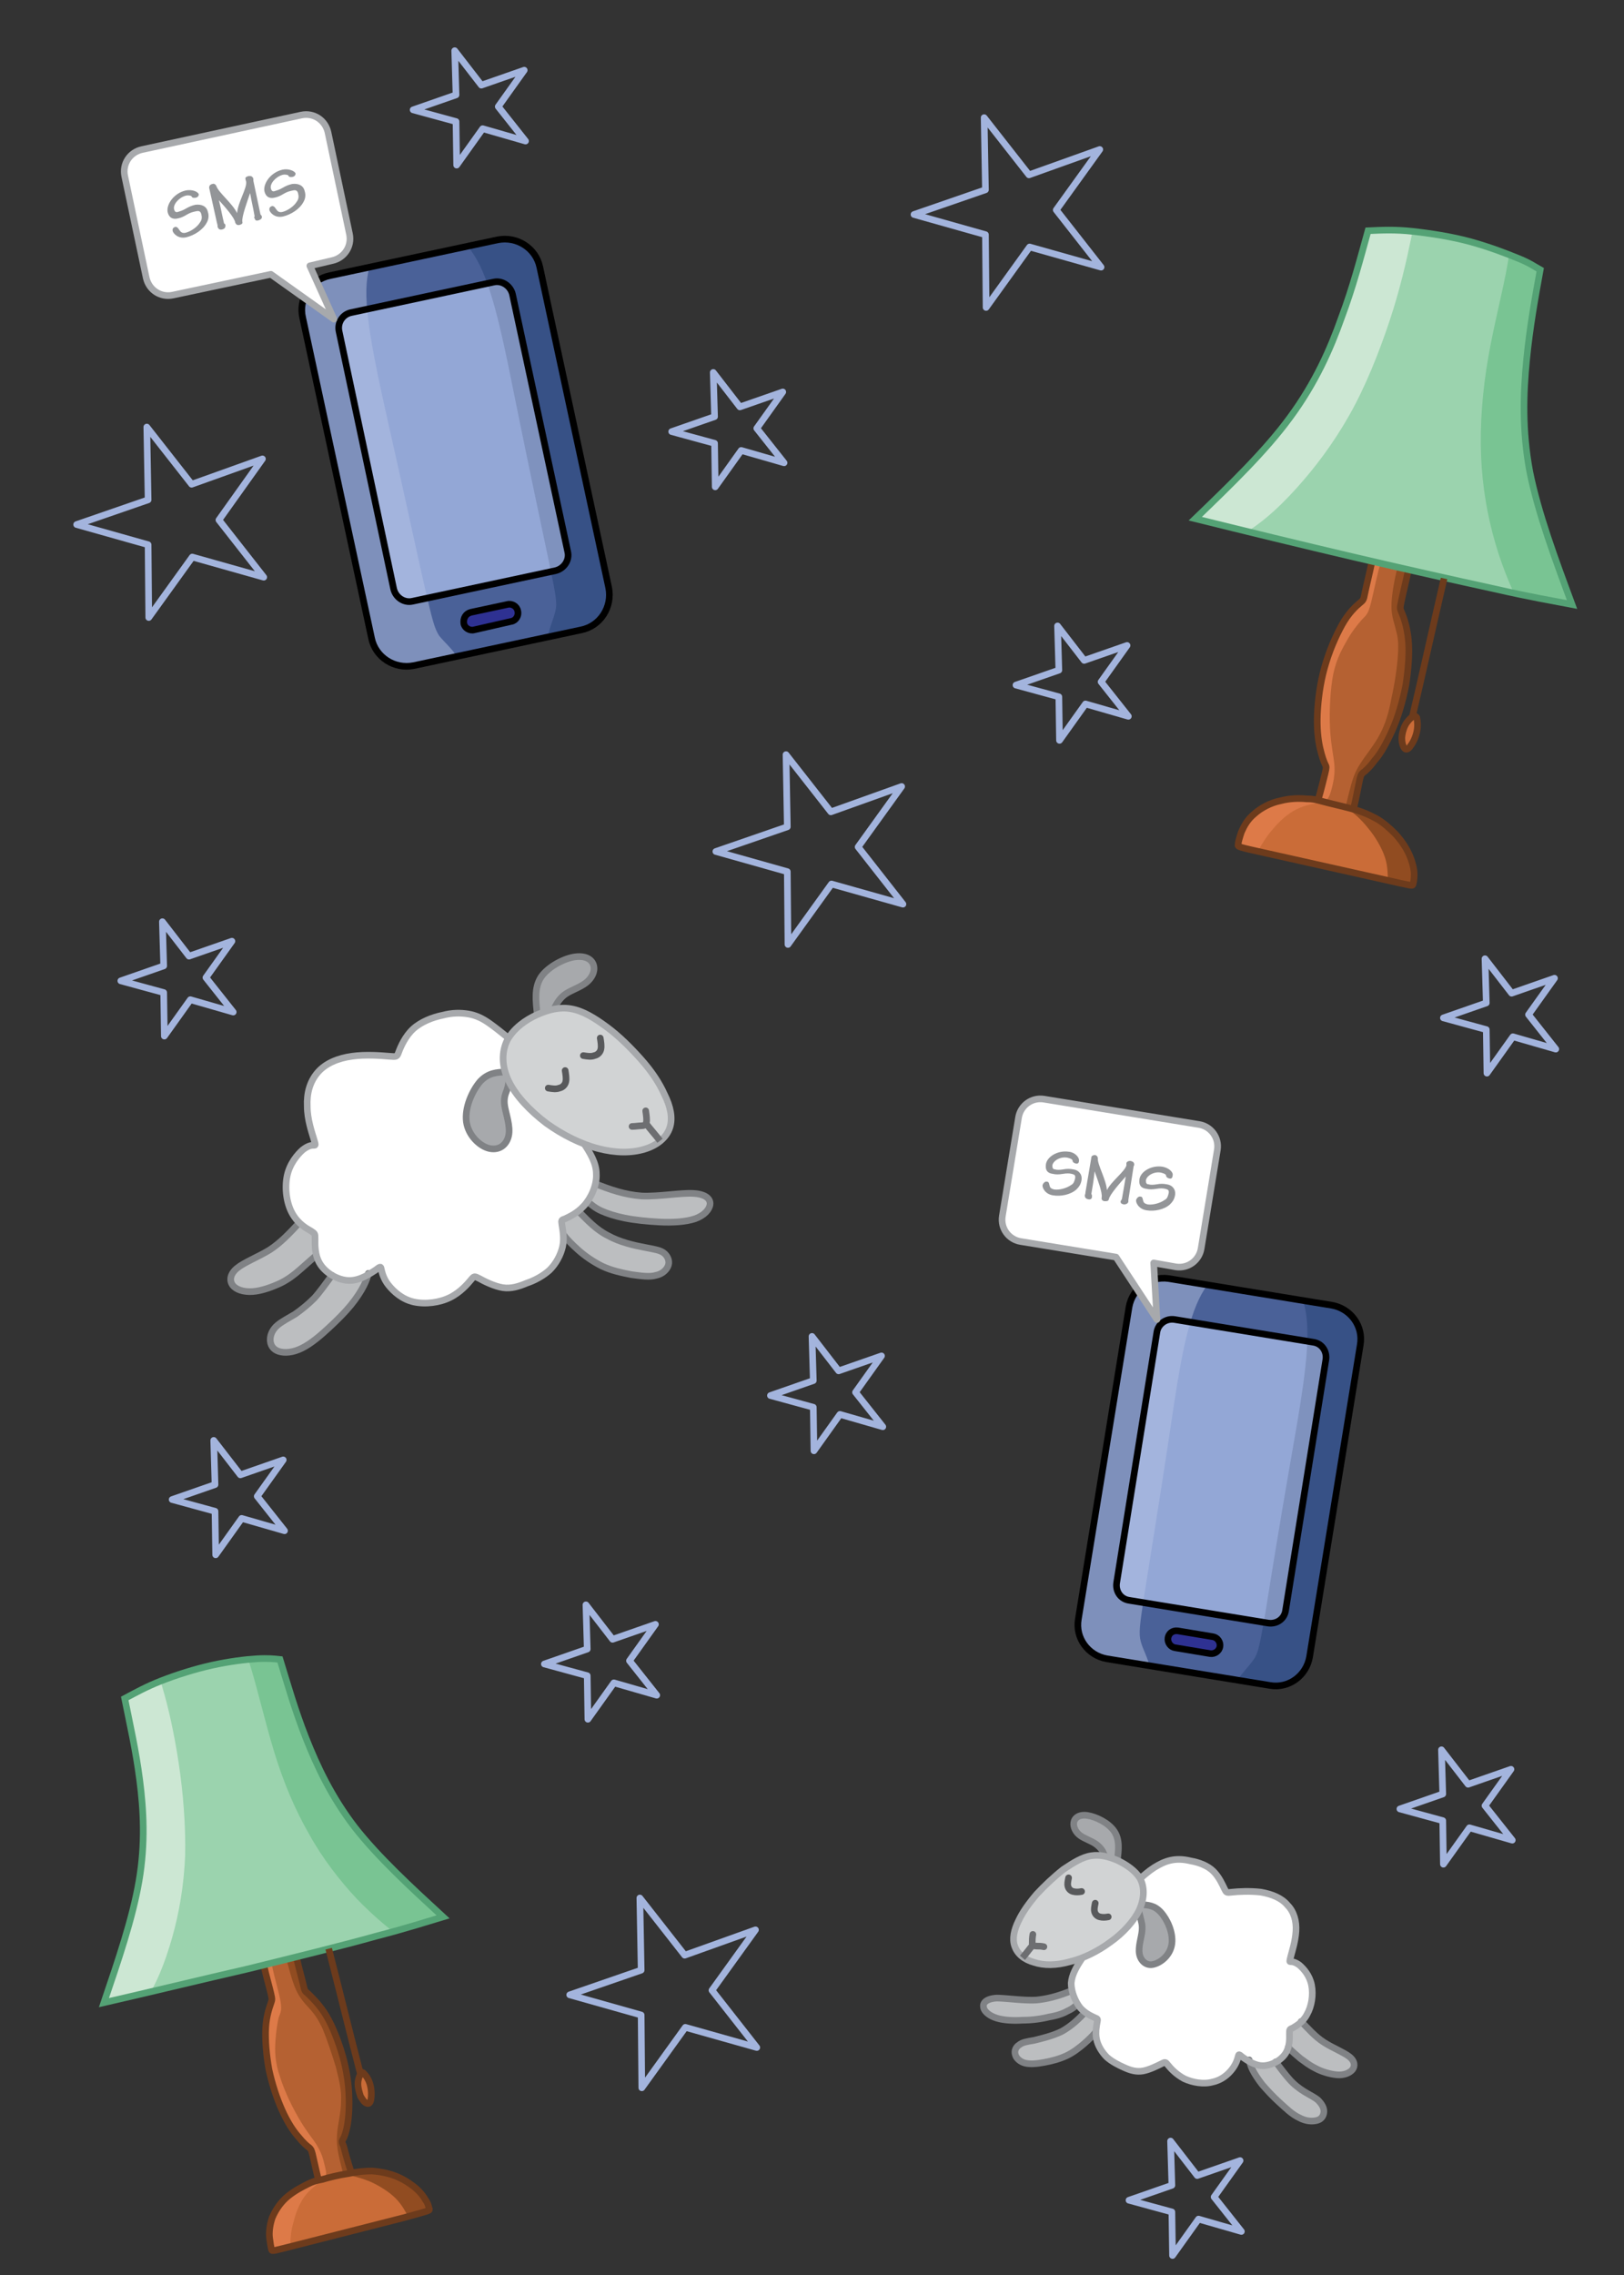 <svg xmlns="http://www.w3.org/2000/svg" xmlns:xlink="http://www.w3.org/1999/xlink" viewBox="0 0 250 350"><rect x="0" y="0" width="250" height="350" fill="#333333" stroke="none"/><path fill="none" stroke="#A3B4DD" stroke-width="1.022" stroke-linecap="round" stroke-linejoin="round" stroke-miterlimit="2.613" d="M98.5 292l6.9 8.8 10.9-3.9-6.7 9.3 6.9 8.8-11-3.1-6.7 9.3-.1-11.2-11-3.1 11-3.8-.2-11.1zM121 116.1l6.9 8.8 10.9-3.9-6.7 9.3 6.9 8.8-11-3.1-6.7 9.3-.1-11.2-11-3.1 11-3.8-.2-11.1zM22.6 65.7l6.9 8.8 10.9-3.9-6.7 9.4 6.9 8.8-11-3.1-6.7 9.3-.1-11.2-11-3.1 11-3.8-.2-11.2zm128.9-47.6l6.9 8.8 10.9-3.9-6.7 9.3 6.9 8.8-11-3.1-6.7 9.3-.1-11.2-11-3.1 11-3.8-.2-11.1zM125 205.6l4.1 5.3 6.6-2.3-4 5.6 4.2 5.3-6.6-1.9-4 5.6-.1-6.7-6.6-1.8 6.6-2.3-.2-6.8zm96.9 63.6l4.1 5.3 6.6-2.3-4 5.6 4.2 5.3-6.6-1.9-4 5.6-.1-6.7-6.6-1.8 6.6-2.3-.2-6.8zm-189-47.6l4.1 5.3 6.6-2.3-4 5.6 4.2 5.3-6.6-1.9-4 5.6-.1-6.7-6.6-1.8 6.6-2.3-.2-6.8zm195.7-74.1l4.1 5.3 6.6-2.3-4 5.6 4.2 5.3-6.6-1.9-4 5.6-.1-6.7-6.6-1.8 6.6-2.3-.2-6.8zM25 141.8l4.1 5.3 6.6-2.3-4 5.6 4.2 5.3-6.6-1.9-4 5.6-.1-6.7-6.6-1.8 6.6-2.3-.2-6.8zm84.8-84.5l4.1 5.3 6.6-2.3-4 5.6 4.2 5.3-6.6-1.9-4 5.6-.1-6.7-6.6-1.8 6.6-2.3-.2-6.8zm53 39l4.1 5.3 6.6-2.3-4 5.6 4.2 5.3-6.6-1.9-4 5.6-.1-6.7-6.6-1.8 6.6-2.3-.2-6.8zM70 7.8l4.1 5.3 6.6-2.3-4 5.6 4.2 5.3-6.6-1.9-4 5.6-.1-6.7-6.6-1.8 6.6-2.3-.2-6.8zm20.2 239.1l4.1 5.3 6.6-2.3-4 5.6 4.2 5.3-6.6-1.9-4 5.6-.1-6.7-6.6-1.8 6.6-2.3-.2-6.8zm90 82.5l4.1 5.3 6.6-2.3-4 5.6 4.2 5.3-6.6-1.9-4 5.6-.1-6.7-6.6-1.8 6.6-2.3-.2-6.8z"/><path fill-rule="evenodd" clip-rule="evenodd" fill="#BCBEC0" d="M90.7 181.6c1.1.4 3 1.3 4.7 1.8 1.7.5 3.3.6 5 .5 1.7 0 3.5-.1 4.8-.2 1.3-.1 1.9-.2 2.5 0 .6.1 1 .5 1.3.8.3.3.4.6.3 1-.1.4-.4.9-.9 1.3s-1.2.7-1.9.9c-.8.2-1.6.3-3.1.3s-3.6-.1-5.1-.3c-1.6-.2-2.7-.4-3.8-.9-1.2-.5-2.5-1.2-3.2-1.4-.7-.2-1 0-1.2.2-.3.3-.5.6-.3 1.1.3.6 1.1 1.3 1.9 2 .8.7 1.6 1.2 2.3 1.5.7.4 1.3.6 1.9.8.7.2 1.5.4 2.2.6.7.2 1.4.3 2 .5.6.1 1.2.3 1.7.6s.8.6 1 .9c.2.3.3.5.2.8 0 .3-.1.6-.4.9-.2.3-.6.6-1.2.8-.5.2-1.2.3-2 .3-.9 0-2 0-3.1-.3-1.2-.3-2.5-.9-3.7-1.5-1.2-.6-2.2-1.3-3.1-2.1-.9-.8-1.8-1.6-2.6-2.5-.8-.9-1.6-1.7-1.7-2.6-.1-.9.4-1.7 1.2-2.8.8-1.1 1.9-2.4 2.5-3 .5-.5.7-.5 1.8 0z"/><path fill-rule="evenodd" clip-rule="evenodd" fill="#A7A9AC" d="M71.8 172.5c-.3-2.1.9-4.8 2.1-6.2 1.2-1.4 2.6-1.4 3.9-1.5.1.4.3.9.5 1.3l-.3 1.5c-.2.6-.4 1.2-.3 2.4.2 1.2.8 3.1.6 4.5-.3 1.4-1.4 2.4-2.9 2-1.5-.2-3.3-1.8-3.6-4z"/><path fill="none" stroke="#808285" stroke-width="1.022" stroke-linecap="round" stroke-linejoin="round" stroke-miterlimit="2.613" d="M91.6 182.1c2.3.9 4.5 1.7 7.2 1.9 2.7.1 5.9-.5 7.9-.4 2 .1 2.7.9 2.6 1.7-.1.8-.9 1.7-2.3 2.2-1.5.5-3.5.6-5.5.5-1.9-.1-3.8-.3-5.3-.6s-2.7-.7-3.6-1.1c-.9-.4-1.5-.9-2.1-1.4"/><path fill-rule="evenodd" clip-rule="evenodd" fill="#BCBEC0" d="M53.6 196.9c1.1 0 2.2-.5 3-1-.1.6-.3 1.1-.7 1.9-.4.8-1.1 1.9-2 3-.9 1.1-2.1 2.3-3.4 3.5-1.3 1.2-2.7 2.4-4.1 3.1-1.4.7-2.7.8-3.6.5-.9-.3-1.3-1.1-1.3-1.8 0-.8.4-1.6 1.1-2.2.7-.6 1.7-1.1 2.7-1.7 1-.6 2-1.4 3-2.5 1-1 1.8-2.3 2.7-3.5.9.5 1.8.7 2.6.7zM48.6 193.3c-.8.8-1.6 1.5-2.5 2.2-.8.7-1.7 1.4-2.9 2-1.2.6-2.9 1.2-4.3 1.3-1.4.1-2.6-.3-3.1-1s-.4-1.7.7-2.6c1.1-.9 3.3-1.7 5-2.8 1.8-1.1 3.2-2.6 4.5-4.1.6.6 1.3.9 1.7 1.1.7.4.7.4.6 1.2 0 .6 0 1.6.3 2.7z"/><path fill-rule="evenodd" clip-rule="evenodd" fill="#FFF" d="M74 166.4c-1.2 1.4-2.4 4-2.1 6.2.3 2.1 2.1 3.8 3.6 4.1 1.5.3 2.6-.6 2.9-2 .3-1.4-.4-3.3-.6-4.5-.2-1.2.1-1.9.3-2.4.2-.6.3-1 .3-1.5 1.1 2.3 3.3 4.7 5.8 6.5 1.8 1.3 3.7 2.4 5.6 3.1 1 1.5 2 3.1 2 4.8 0 .5 0 1-.1 1.4-.3 1.3-1 2.6-1.7 3.4-1.1 1.2-2.3 1.7-2.9 2-.6.2-.6.2-.5.9.1.4.2 1 .2 1.7 0 .5 0 1.1-.1 1.7-.3 1.3-1 2.6-2 3.6-1 .9-2.3 1.6-3.5 2-1.2.5-2.4.9-3.7.7-1.3-.2-2.9-1-3.6-1.4-.8-.4-.8-.4-1.3.2-.5.6-1.6 1.9-3.2 2.7-1.6.8-3.8 1.1-5.6.7-1.8-.4-3.1-1.6-3.9-2.6-.8-1-1-2-1.1-2.4-.1-.5-.1-.5-.9.1-.2.2-.6.4-1 .7-.8.5-1.9 1-3 1-.8 0-1.7-.3-2.5-.7-.8-.4-1.5-1.1-2-1.8-.3-.4-.4-.8-.5-1.2-.3-1.1-.3-2.1-.2-2.7 0-.8 0-.8-.6-1.2-.4-.2-1-.6-1.7-1.1-.4-.4-.9-.9-1.3-1.5-.9-1.6-1.2-3.9-.8-5.8.4-1.9 1.6-3.3 2.4-4 .9-.7 1.4-.7 1.7-.7.3 0 .3 0 0-1s-1-3-1-5c-.1-2 .4-3.8 1.6-5.2 1.2-1.4 3.1-2.2 5.3-2.5 2.1-.3 4.5-.1 5.7 0 1.2.1 1.2.1 1.5-.7.3-.8 1-2.4 2.2-3.5 1.2-1.1 3-1.8 4.5-2.1 1.5-.4 2.8-.4 4-.2 1.2.2 2.2.7 3.2 1.4s2.1 1.6 3.1 2.4c-.7 1.4-.9 3.1-.3 5-1.7 0-3 0-4.2 1.4z"/><path fill="none" stroke="#808285" stroke-width="1.022" stroke-linecap="round" stroke-linejoin="round" stroke-miterlimit="2.613" d="M77.8 164.9c-1.3.1-2.6.1-3.9 1.5-1.2 1.4-2.4 4-2.1 6.2.3 2.1 2.1 3.8 3.6 4.1 1.5.3 2.6-.6 2.9-2 .3-1.4-.4-3.3-.6-4.5-.2-1.2.1-1.9.3-2.4.2-.6.3-1 .3-1.5M46 188.2c-1.4 1.5-2.8 3-4.5 4.1-1.8 1.1-3.9 1.9-5 2.8-1.1.9-1.2 1.9-.7 2.6.5.7 1.7 1.1 3.1 1 1.4-.1 3-.7 4.3-1.3 1.2-.6 2.1-1.3 2.9-2 .8-.7 1.7-1.5 2.5-2.2m2.5 3c-.9 1.2-1.8 2.5-2.7 3.5-1 1-2 1.8-3 2.5-1 .6-2 1.1-2.7 1.7-.7.6-1.1 1.4-1.1 2.2 0 .8.4 1.5 1.3 1.8.9.3 2.2.2 3.6-.5s2.8-1.9 4.1-3.1c1.3-1.2 2.5-2.4 3.4-3.5.9-1.1 1.6-2.2 2-3 .4-.8.6-1.4.7-1.9"/><path fill-rule="evenodd" clip-rule="evenodd" fill="#A7A9AC" d="M82.7 156.1c-.2-2.1-.5-4.1.6-5.8 1.1-1.6 3.6-2.9 5.3-3.1 1.7-.2 2.6.5 2.8 1.4.2.9-.3 1.9-1.2 2.6-.9.7-2.2 1.1-3.1 1.7-.9.6-1.4 1.5-1.6 1.9l-.2.4c-.9.2-1.8.5-2.6.9z"/><path fill="none" stroke="#808285" stroke-width="1.022" stroke-linecap="round" stroke-linejoin="round" stroke-miterlimit="2.613" d="M82.7 156.1c-.2-2.1-.5-4.1.6-5.8 1.1-1.6 3.6-2.9 5.3-3.1 1.7-.2 2.6.5 2.8 1.4.2.9-.3 1.9-1.2 2.6-.9.7-2.2 1.1-3.1 1.7-.9.6-1.4 1.5-1.6 1.9l-.2.4m3.8 31.2c1.4 1.4 2.7 2.8 4.5 3.7 1.8 1 4 1.5 5.6 1.8 1.5.3 2.3.4 2.9.8.6.4 1 1.2.8 1.9-.2.7-.9 1.4-1.9 1.6-1 .3-2.3.1-3.8-.1-1.5-.3-3-.6-4.5-1.3-1.4-.7-2.7-1.6-3.7-2.5-1-.9-1.7-1.6-2.3-2.4"/><path fill="none" stroke="#A7A9AC" stroke-width="1.022" stroke-linecap="round" stroke-linejoin="round" stroke-miterlimit="2.613" d="M89.8 175.8c1 1.5 2 3.1 2 4.8.1 1.7-.8 3.7-1.9 4.9-1.1 1.2-2.3 1.7-2.9 2-.6.2-.6.2-.5.9.1.7.4 2.1.1 3.4-.3 1.3-1 2.6-2 3.6-1 .9-2.3 1.6-3.5 2-1.2.5-2.4.9-3.7.7-1.3-.2-2.9-1-3.6-1.4-.8-.4-.8-.4-1.3.2-.5.6-1.6 1.9-3.2 2.7-1.6.8-3.8 1.1-5.6.7-1.8-.4-3.1-1.6-3.9-2.6-.8-1-1-2-1.1-2.4-.1-.5-.1-.5-.9.1-.8.5-2.3 1.6-4 1.6-1.7 0-3.6-1.1-4.5-2.5-.9-1.4-.8-3.1-.8-3.9 0-.8 0-.8-.6-1.2-.7-.4-2-1.1-2.9-2.7-.9-1.6-1.2-3.9-.8-5.8.4-1.9 1.6-3.3 2.4-4 .9-.7 1.4-.7 1.7-.7.3 0 .3 0 0-1s-1-3-1-5c-.1-2 .4-3.8 1.6-5.2 1.2-1.4 3.1-2.2 5.3-2.5 2.1-.3 4.5-.1 5.7 0 1.2.1 1.2.1 1.5-.7.3-.8 1-2.4 2.2-3.5 1.2-1.1 3-1.8 4.5-2.1 1.5-.4 2.8-.4 4-.2 1.2.2 2.2.7 3.2 1.4s2.1 1.6 3.1 2.4m11.4 16c1 1.5 2 3.1 2 4.8.1 1.7-.8 3.7-1.9 4.9-1.1 1.2-2.3 1.7-2.9 2-.6.2-.6.2-.5.9.1.7.4 2.1.1 3.4-.3 1.3-1 2.6-2 3.6-1 .9-2.3 1.6-3.5 2-1.2.5-2.4.9-3.7.7-1.3-.2-2.9-1-3.6-1.4-.8-.4-.8-.4-1.3.2-.5.6-1.6 1.9-3.2 2.7-1.6.8-3.8 1.1-5.6.7-1.8-.4-3.1-1.6-3.9-2.6-.8-1-1-2-1.1-2.4-.1-.5-.1-.5-.9.1-.8.5-2.3 1.6-4 1.6-1.7 0-3.6-1.1-4.5-2.5-.9-1.4-.8-3.1-.8-3.9 0-.8 0-.8-.6-1.2-.7-.4-2-1.1-2.9-2.7-.9-1.6-1.2-3.9-.8-5.8.4-1.9 1.6-3.3 2.4-4 .9-.7 1.4-.7 1.7-.7.3 0 .3 0 0-1s-1-3-1-5c-.1-2 .4-3.8 1.6-5.2 1.2-1.4 3.1-2.2 5.3-2.5 2.1-.3 4.5-.1 5.7 0 1.2.1 1.2.1 1.5-.7.3-.8 1-2.4 2.2-3.5 1.2-1.1 3-1.8 4.5-2.1 1.5-.4 2.8-.4 4-.2 1.2.2 2.2.7 3.2 1.4s2.1 1.6 3.1 2.4"/><path fill-rule="evenodd" clip-rule="evenodd" fill="#D1D3D4" stroke="#A7A9AC" stroke-width="1.022" stroke-linecap="round" stroke-linejoin="round" stroke-miterlimit="2.613" d="M82.7 156.1c1.8-.8 3.5-1.2 5.2-.9 1.8.3 3.6 1.4 5.5 2.8s3.7 3.2 5.3 5c1.6 1.8 2.8 3.6 3.6 5.4.9 1.8 1.3 3.6.8 5.1-.5 1.5-1.9 2.7-3.9 3.3-2 .6-4.4.6-7.1-.1-2.7-.7-5.5-2.1-8-3.9-2.5-1.9-4.7-4.2-5.8-6.5-1.1-2.3-1.1-4.5-.2-6.3 1-1.8 2.8-3.1 4.6-3.9z"/><path fill="none" stroke="#6D6E71" stroke-width="1.022" stroke-linecap="round" stroke-miterlimit="2.613" d="M99.4 170.9c.1.7.2 1.4.1 1.8-.1.4-.4.5-.8.5s-.9.1-1.4.1"/><path fill="none" stroke="#6D6E71" stroke-width="1.022" stroke-miterlimit="2.613" d="M99.4 172.8c.7.9 1.5 1.8 2.2 2.7"/><path fill="none" stroke="#58595B" stroke-width="1.022" stroke-linecap="round" stroke-miterlimit="2.613" d="M87 164.7c.1.6.2 1.2.1 1.7s-.5.9-1 1c-.5.2-1.1.1-1.7 0m8-7.7c.1.6.2 1.2.1 1.7s-.5.9-1 1c-.5.2-1.1.1-1.7 0"/><path fill-rule="evenodd" clip-rule="evenodd" fill="#BCBEC0" d="M165.8 305.8c-.8.3-2.3 1-3.6 1.4-1.3.4-2.5.4-3.8.4s-2.7-.1-3.7-.2-1.5-.1-1.9 0c-.4.1-.8.4-1 .6-.2.2-.3.5-.2.8.1.3.3.7.7 1 .4.3.9.5 1.5.7.6.2 1.3.3 2.4.3 1.1 0 2.8-.1 4-.2 1.2-.1 2-.3 3-.7.9-.4 1.9-.9 2.5-1.1.6-.2.7 0 .9.2.2.2.4.4.2.9-.2.4-.9 1-1.5 1.5s-1.2.9-1.8 1.2c-.5.3-1 .5-1.5.6-.5.2-1.1.3-1.7.5-.6.1-1 .2-1.5.4-.5.1-.9.2-1.3.4s-.6.5-.8.7c-.2.2-.2.4-.2.6 0 .2.1.5.3.7.2.2.5.5.9.6.4.2.9.2 1.6.3s1.5 0 2.4-.2c.9-.2 1.9-.7 2.8-1.2.9-.5 1.7-1 2.4-1.6.7-.6 1.4-1.3 2-1.9.6-.7 1.2-1.3 1.3-2 .1-.7-.3-1.3-.9-2.1-.6-.8-1.4-1.8-1.9-2.3-.6-.6-.8-.6-1.6-.3z"/><path fill-rule="evenodd" clip-rule="evenodd" fill="#A7A9AC" d="M180.4 298.9c.2-1.7-.7-3.7-1.7-4.8-1-1.1-2-1.1-3-1.2-.1.3-.2.7-.4 1 .1.4.1.8.3 1.2.1.4.3.9.2 1.9-.1 1-.6 2.4-.4 3.5.2 1.1 1.1 1.8 2.2 1.6 1.1-.3 2.5-1.6 2.8-3.2z"/><path fill="none" stroke="#808285" stroke-width="1.022" stroke-linecap="round" stroke-linejoin="round" stroke-miterlimit="2.613" d="M165.1 306.2c-1.7.7-3.5 1.3-5.6 1.5-2.1.1-4.6-.3-6.1-.3-1.5.1-2.1.7-2 1.3 0 .6.7 1.3 1.8 1.7 1.1.4 2.7.5 4.2.4 1.5 0 2.9-.2 4.1-.5 1.2-.2 2.1-.5 2.8-.9a5 5 0 0 0 1.6-1.1"/><path fill-rule="evenodd" clip-rule="evenodd" fill="#BCBEC0" d="M194.4 317.7c-.9 0-1.7-.4-2.3-.8.1.4.2.9.5 1.5s.8 1.5 1.5 2.3c.7.9 1.6 1.8 2.6 2.7 1 .9 2.1 1.9 3.1 2.4 1.1.5 2.1.6 2.8.4.7-.2 1-.8 1-1.4 0-.6-.3-1.2-.9-1.7-.5-.5-1.3-.8-2.1-1.3s-1.6-1.1-2.3-1.9c-.7-.8-1.4-1.8-2.1-2.7-.4.3-1.1.5-1.8.5zM198.3 314.9c.6.6 1.3 1.2 1.9 1.7.6.5 1.3 1 2.3 1.5 1 .5 2.2.9 3.3 1 1.1.1 2-.2 2.4-.8.4-.5.3-1.3-.5-2-.9-.7-2.5-1.3-3.9-2.2-1.4-.9-2.4-2-3.5-3.2-.5.4-1 .7-1.3.9-.5.3-.5.3-.5.9 0 .6 0 1.4-.2 2.2z"/><path fill-rule="evenodd" clip-rule="evenodd" fill="#FFF" d="M178.7 294.1c1 1.1 1.9 3.1 1.7 4.8-.2 1.7-1.6 2.9-2.8 3.2-1.1.3-2-.5-2.2-1.6-.2-1.1.3-2.5.4-3.5.1-1-.1-1.4-.2-1.9l-.3-1.2c-.8 1.8-2.6 3.6-4.5 5-1.4 1-2.9 1.8-4.3 2.4-.8 1.2-1.5 2.4-1.6 3.7 0 .4 0 .7.1 1.1.2 1 .7 2 1.3 2.7.8.9 1.8 1.3 2.2 1.5.5.2.5.2.4.7-.1.3-.1.8-.2 1.3 0 .4 0 .9.1 1.3.2 1 .8 2 1.6 2.8.8.7 1.8 1.2 2.7 1.6.9.4 1.8.7 2.9.5 1-.2 2.2-.8 2.8-1.1.6-.3.6-.3 1 .2s1.2 1.4 2.5 2.1c1.3.6 3 .9 4.4.5 1.4-.3 2.4-1.2 3-2 .6-.8.8-1.5.9-1.9.1-.4.1-.4.7.1.2.1.4.3.8.5.6.4 1.4.8 2.3.8.7 0 1.3-.2 2-.5.6-.3 1.2-.8 1.5-1.4.2-.3.3-.6.4-.9.2-.8.2-1.6.2-2.1 0-.7 0-.7.5-.9.3-.2.8-.4 1.3-.9.3-.3.7-.7 1-1.2.7-1.2 1-3 .7-4.5-.3-1.5-1.2-2.5-1.9-3.1-.7-.5-1.1-.5-1.3-.5-.2 0-.2 0 0-.8s.7-2.3.8-3.9c.1-1.5-.3-3-1.3-4-.9-1.1-2.4-1.7-4.1-2-1.7-.2-3.5-.1-4.4 0-.9.1-.9.1-1.2-.5-.3-.6-.8-1.8-1.7-2.7-.9-.9-2.3-1.4-3.5-1.6-1.2-.3-2.2-.3-3.1-.1-.9.2-1.7.6-2.5 1.1-.8.5-1.6 1.2-2.4 1.9.6 1.1.7 2.4.3 3.8 1 .1 2 .2 3 1.2z"/><path fill="none" stroke="#808285" stroke-width="1.022" stroke-linecap="round" stroke-linejoin="round" stroke-miterlimit="2.613" d="M175.7 293c1 .1 2 .1 3 1.2 1 1.1 1.9 3.1 1.7 4.8-.2 1.7-1.6 2.9-2.8 3.2-1.1.3-2-.5-2.2-1.6-.2-1.1.3-2.5.4-3.5.1-1-.1-1.4-.2-1.9l-.3-1.2m25 17c1.1 1.1 2.1 2.3 3.5 3.2 1.4.9 3 1.5 3.9 2.2.9.7.9 1.5.5 2s-1.3.9-2.4.8-2.4-.5-3.3-1c-1-.5-1.6-1-2.3-1.5-.6-.5-1.3-1.1-1.9-1.7m-1.9 2.2c.7 1 1.4 1.9 2.1 2.7.7.8 1.5 1.4 2.3 1.9.8.5 1.5.8 2.1 1.3.5.5.9 1.1.9 1.7 0 .6-.3 1.2-1 1.4-.7.2-1.7.2-2.8-.4-1.1-.5-2.1-1.5-3.1-2.4-1-.9-1.9-1.9-2.6-2.7-.7-.9-1.2-1.7-1.5-2.3-.3-.6-.4-1.1-.5-1.5"/><path fill-rule="evenodd" clip-rule="evenodd" fill="#A7A9AC" d="M172 286.2c.2-1.6.4-3.2-.5-4.5-.9-1.3-2.8-2.2-4.1-2.4-1.3-.2-2 .4-2.1 1.1-.1.7.3 1.5 1 2s1.7.8 2.4 1.3 1.1 1.1 1.2 1.5l.2.3c.6.1 1.2.4 1.9.7z"/><path fill="none" stroke="#808285" stroke-width="1.022" stroke-linecap="round" stroke-linejoin="round" stroke-miterlimit="2.613" d="M172 286.2c.2-1.6.4-3.2-.5-4.5-.9-1.3-2.8-2.2-4.1-2.4-1.3-.2-2 .4-2.1 1.1-.1.7.3 1.5 1 2s1.7.8 2.4 1.3 1.1 1.1 1.2 1.5l.2.3m-3.1 24.1c-1 1.1-2.1 2.1-3.5 2.9-1.4.7-3.1 1.1-4.3 1.4-1.2.2-1.8.3-2.3.7-.5.3-.8.9-.6 1.5.1.5.7 1.1 1.5 1.3.8.2 1.8.1 2.9-.1 1.1-.2 2.3-.5 3.4-1s2.1-1.3 2.8-1.9c.8-.7 1.3-1.2 1.8-1.8"/><path fill="none" stroke="#A7A9AC" stroke-width="1.022" stroke-linecap="round" stroke-linejoin="round" stroke-miterlimit="2.613" d="M166.5 301.4c-.8 1.2-1.5 2.4-1.6 3.7 0 1.3.6 2.8 1.4 3.8.8.9 1.8 1.3 2.2 1.5.5.2.5.2.4.7-.1.5-.3 1.6-.1 2.6.2 1 .8 2 1.6 2.8.8.7 1.8 1.2 2.7 1.6.9.4 1.8.7 2.9.5 1-.2 2.2-.8 2.8-1.1.6-.3.6-.3 1 .2s1.2 1.4 2.5 2.1c1.3.6 3 .9 4.4.5 1.4-.3 2.4-1.2 3-2 .6-.8.8-1.5.9-1.9.1-.4.1-.4.7.1.6.4 1.8 1.3 3.1 1.3s2.8-.8 3.5-1.9c.7-1.1.6-2.4.6-3 0-.7 0-.7.5-.9.5-.3 1.6-.9 2.2-2.1.7-1.2 1-3 .7-4.5-.3-1.5-1.2-2.5-1.9-3.1-.7-.5-1.1-.5-1.3-.5-.2 0-.2 0 0-.8s.7-2.3.8-3.9c.1-1.5-.3-3-1.3-4-.9-1.1-2.4-1.7-4.1-2-1.7-.2-3.5-.1-4.4 0-.9.1-.9.1-1.2-.5-.3-.6-.8-1.8-1.7-2.7-.9-.9-2.3-1.4-3.5-1.6-1.2-.3-2.2-.3-3.1-.1-.9.2-1.7.6-2.5 1.1-.8.5-1.6 1.2-2.4 1.9m-8.8 12.2c-.8 1.2-1.5 2.4-1.6 3.7 0 1.3.6 2.8 1.4 3.8.8.9 1.8 1.3 2.2 1.5.5.2.5.2.4.7-.1.5-.3 1.6-.1 2.6.2 1 .8 2 1.6 2.8.8.7 1.8 1.2 2.7 1.6.9.4 1.8.7 2.9.5 1-.2 2.2-.8 2.8-1.1.6-.3.6-.3 1 .2s1.2 1.4 2.5 2.1c1.3.6 3 .9 4.4.5 1.4-.3 2.4-1.2 3-2 .6-.8.8-1.5.9-1.9.1-.4.1-.4.7.1.6.4 1.8 1.3 3.1 1.3s2.8-.8 3.5-1.9c.7-1.1.6-2.4.6-3 0-.7 0-.7.5-.9.5-.3 1.6-.9 2.2-2.1.7-1.2 1-3 .7-4.5-.3-1.5-1.2-2.5-1.9-3.1-.7-.5-1.1-.5-1.3-.5-.2 0-.2 0 0-.8s.7-2.3.8-3.9c.1-1.5-.3-3-1.3-4-.9-1.1-2.4-1.7-4.1-2-1.7-.2-3.5-.1-4.4 0-.9.1-.9.1-1.2-.5-.3-.6-.8-1.8-1.7-2.7-.9-.9-2.3-1.4-3.5-1.6-1.2-.3-2.2-.3-3.1-.1-.9.2-1.7.6-2.5 1.1-.8.5-1.6 1.2-2.4 1.9"/><path fill-rule="evenodd" clip-rule="evenodd" fill="#D1D3D4" stroke="#A7A9AC" stroke-width="1.022" stroke-linecap="round" stroke-linejoin="round" stroke-miterlimit="2.613" d="M172 286.2c-1.4-.6-2.7-.9-4-.7-1.4.2-2.8 1.1-4.3 2.1-1.4 1.1-2.9 2.5-4.1 3.8-1.2 1.4-2.2 2.8-2.8 4.1-.7 1.4-1 2.8-.6 3.9.4 1.2 1.5 2.1 3 2.5 1.5.5 3.4.5 5.5-.1 2.1-.5 4.3-1.6 6.2-3 2-1.4 3.7-3.3 4.5-5 .8-1.8.8-3.5.1-4.8-.7-1.2-2.2-2.2-3.5-2.8z"/><path fill="none" stroke="#6D6E71" stroke-width="1.022" stroke-linecap="round" stroke-miterlimit="2.613" d="M159 297.6c-.1.5-.1 1.1-.1 1.4.1.3.3.4.7.4.3 0 .7 0 1.1.1"/><path fill="none" stroke="#6D6E71" stroke-width="1.022" stroke-miterlimit="2.613" d="M159.1 299.1c-.6.7-1.1 1.4-1.7 2.1"/><path fill="none" stroke="#58595B" stroke-width="1.022" stroke-linecap="round" stroke-miterlimit="2.613" d="M168.6 292.8c-.1.5-.2.9-.1 1.3s.4.7.8.8c.4.1.8.1 1.3 0m-6.1-6c-.1.5-.2.9-.1 1.3s.4.7.8.8c.4.1.8.1 1.3 0"/><path fill-rule="evenodd" clip-rule="evenodd" fill="#4A6198" d="M50.8 42.4l25.8-5.5c3-.6 5.9 1.3 6.5 4.2l10.6 49.3c.6 3-1.3 5.9-4.2 6.5l-25.8 5.5c-3 .6-5.9-1.3-6.5-4.2L46.6 48.9c-.7-2.9 1.2-5.9 4.2-6.5z"/><defs><path id="a" d="M50.8 42.4l25.8-5.5c3-.6 5.9 1.3 6.5 4.2l10.6 49.3c.6 3-1.3 5.9-4.2 6.5l-25.8 5.5c-3 .6-5.9-1.3-6.5-4.2L46.6 48.9c-.7-2.9 1.2-5.9 4.2-6.5z"/></defs><clipPath id="b"><use xlink:href="#a" overflow="visible"/></clipPath><path clip-path="url(#b)" fill-rule="evenodd" clip-rule="evenodd" fill="#375186" d="M67.1 34.2c1.6.9 4.5 2 6.8 6.7s3.9 13.1 5.7 22c1.8 8.9 3.8 18.3 4.9 23.5 1.1 5.3 1.3 6.4 1 7.6-.3 1.3-1 2.7-1.2 4.2-.2 1.5 0 3 3.5 3.8 3.5.8 10.2.9 14.2-2.2s5.3-9.3 5.9-20.1c.5-10.8.3-26.3-2.3-35.8-2.6-9.5-7.5-12.9-13.5-14.3-6-1.4-13.1-.7-17.7 0-4.7.7-6.9 1.4-7.9 2.1-1.1.8-.9 1.5.6 2.5z"/><path clip-path="url(#b)" fill-rule="evenodd" clip-rule="evenodd" fill="#7E90BB" d="M59.8 35.7c-1 1.5-3.3 3.7-3.4 8.9-.1 5.2 1.8 13.5 3.8 22.4 2 8.8 4 18.2 5.2 23.4 1.2 5.2 1.5 6.3 2.2 7.4.8 1 2 2 2.8 3.3.8 1.3 1.2 2.8-1.6 4.9-2.8 2.2-8.9 5-13.8 3.8-4.9-1.2-8.7-6.3-13.6-16-5-9.5-11.1-23.8-12.6-33.5s1.5-14.9 6.4-18.6c4.9-3.7 11.6-6 16.2-7.2 4.5-1.3 6.9-1.6 8.1-1.3 1.2.3 1.4 1.1.3 2.5z"/><path fill="none" stroke="#000" stroke-width="1.022" stroke-linecap="round" stroke-linejoin="round" stroke-miterlimit="2.613" d="M50.8 42.4l25.8-5.5c3-.6 5.9 1.3 6.5 4.2l10.6 49.3c.6 3-1.3 5.9-4.2 6.5l-25.8 5.5c-3 .6-5.9-1.3-6.5-4.2L46.6 48.9c-.7-2.9 1.2-5.9 4.2-6.5z"/><path fill-rule="evenodd" clip-rule="evenodd" fill="#2E3192" stroke="#000" stroke-width="1.022" stroke-linecap="round" stroke-linejoin="round" stroke-miterlimit="2.613" d="M72.5 94.2l5.6-1.2c.7-.2 1.5.3 1.6 1 .2.7-.3 1.5-1 1.6L73 96.9c-.7.2-1.5-.3-1.6-1-.1-.8.3-1.5 1.1-1.7z"/><path fill-rule="evenodd" clip-rule="evenodd" fill="#93A7D6" d="M54 48.1l22-4.7c1.3-.3 2.6.6 2.9 1.9l8.5 39.6c.3 1.3-.6 2.6-1.9 2.9l-22 4.7c-1.3.3-2.6-.6-2.9-1.9L52.2 51c-.3-1.3.5-2.6 1.8-2.9z"/><defs><path id="c" d="M54 48.1l22-4.7c1.3-.3 2.6.6 2.9 1.9l8.5 39.6c.3 1.3-.6 2.6-1.9 2.9l-22 4.7c-1.3.3-2.6-.6-2.9-1.9L52.2 51c-.3-1.3.5-2.6 1.8-2.9z"/></defs><clipPath id="d"><use xlink:href="#c" overflow="visible"/></clipPath><path clip-path="url(#d)" fill-rule="evenodd" clip-rule="evenodd" fill="#7F92BE" d="M67.1 34.2c1.6.9 4.5 2 6.8 6.7s3.9 13.1 5.7 22c1.8 8.9 3.8 18.3 4.9 23.5 1.1 5.3 1.3 6.4 1 7.6-.3 1.3-1 2.7-1.2 4.2-.2 1.5 0 3 3.5 3.8 3.5.8 10.2.9 14.2-2.2s5.3-9.3 5.9-20.1c.5-10.8.3-26.3-2.3-35.8-2.6-9.5-7.5-12.9-13.5-14.3-6-1.4-13.1-.7-17.7 0-4.7.7-6.9 1.4-7.9 2.1-1.1.8-.9 1.5.6 2.5z"/><path clip-path="url(#d)" fill-rule="evenodd" clip-rule="evenodd" fill="#A3B4DD" d="M59.8 35.7c-1 1.5-3.3 3.7-3.4 8.9-.1 5.2 1.8 13.5 3.8 22.4 2 8.8 4 18.2 5.2 23.4 1.2 5.2 1.5 6.3 2.2 7.4.8 1 2 2 2.8 3.3.8 1.3 1.2 2.8-1.6 4.9-2.8 2.2-8.9 5-13.8 3.8-4.9-1.2-8.7-6.3-13.6-16-5-9.5-11.1-23.8-12.6-33.5s1.5-14.9 6.4-18.6c4.9-3.7 11.6-6 16.2-7.2 4.5-1.3 6.9-1.6 8.1-1.3 1.2.3 1.4 1.1.3 2.5z"/><path fill="none" stroke="#000" stroke-width="1.022" stroke-linecap="round" stroke-linejoin="round" stroke-miterlimit="2.613" d="M54 48.1l22-4.7c1.3-.3 2.6.6 2.9 1.9l8.5 39.6c.3 1.3-.6 2.6-1.9 2.9l-22 4.7c-1.3.3-2.6-.6-2.9-1.9L52.2 51c-.3-1.3.5-2.6 1.8-2.9z"/><path fill-rule="evenodd" clip-rule="evenodd" fill="#FFF" stroke="#A7A9AC" stroke-width="1.022" stroke-linecap="round" stroke-linejoin="round" stroke-miterlimit="2.613" d="M47.7 40.9l3.7 8.2-9.7-6.9-15.1 3.2c-1.9.4-3.7-.8-4.1-2.7l-3.3-15.6c-.4-1.9.8-3.7 2.7-4.1l24.5-5.3c1.9-.4 3.7.8 4.1 2.7L53.8 36c.4 1.9-.8 3.7-2.7 4.1l-3.4.8z"/><path fill="#939598" d="M28.6 29.3c-1.8.4-3 2.1-2.8 3.3.2.9.8 1.2 1.6 1 .5-.1.9-.3 1.4-.6.5-.3.9-.4 1.4-.5.4-.1.7 0 .8.5.1.4.1.8-.2 1.2-.4.7-1.4 1.4-2.2 1.6-.4.1-.7 0-.9-.3-.2-.2-.3-.6-.7-.6-.4.1-.5.4-.4.7.1.3.8 1.2 2.1.9 1.2-.3 2.5-1.1 3.1-2.2.3-.5.4-1.1.2-1.7-.2-.9-1-1.2-1.9-1.1-.5.1-1 .3-1.5.6s-.9.4-1.2.5c-.3.1-.5 0-.6-.4-.2-.7.7-1.8 1.8-2.1.4-.1.8 0 .9.1 0 .2.3.3.7.2.3-.1.4-.3.4-.5-.1-.4-1-.8-2-.6zm4.9 5.6c.1.3.3.5.7.4.4-.1.5-.3.5-.6 0-.2-.1-.3-.2-.3-.3-1.2-.5-2.4-.8-3.6 1 1.1 2.4 2.7 2.5 3.4.1.3.3.5.7.4.3-.1.5-.2.4-.5-.1-.8.8-3.2 1.2-4.4.2 1.2.5 2.4.7 3.6-.1.1-.1.2 0 .3.1.3.2.4.6.3.3-.1.6-.3.5-.6 0-.1-.1-.2-.2-.3L39 27.8v-.3c-.1-.3-.3-.5-.8-.4-.3.1-.5.2-.4.5 0 .1.1.3.1.4.1 1-1.3 3.2-1.4 4.8-.7-1.5-2.9-3.2-3.2-4.2-.1-.2-.3-.4-.6-.3-.4.1-.5.3-.5.6l1.2 5.4c.1.3.1.5.1.6zm10-8.8c-1.8.4-3 2.1-2.8 3.3.2.9.8 1.2 1.6 1 .5-.1.9-.3 1.4-.6.5-.3.9-.4 1.4-.5.4-.1.7 0 .8.5.1.4.1.8-.2 1.2-.4.7-1.4 1.4-2.2 1.6-.4.1-.7 0-.9-.3-.2-.2-.3-.6-.7-.6-.4.1-.5.4-.4.7.1.3.8 1.2 2.1.9 1.2-.3 2.5-1.1 3.1-2.2.3-.5.4-1.1.2-1.7-.2-.9-1-1.2-1.9-1.1-.5.1-1 .3-1.5.6s-.9.4-1.2.5c-.3.1-.5 0-.6-.4-.2-.7.7-1.8 1.8-2.1.4-.1.8 0 .9.1 0 .2.3.3.7.2.3-.1.4-.3.4-.5-.1-.4-1.1-.8-2-.6z"/><path fill-rule="evenodd" clip-rule="evenodd" fill="#4A6198" d="M179.9 196.7l25.1 4.1c2.9.5 4.9 3.2 4.4 6.1l-7.8 48c-.5 2.9-3.2 4.9-6.1 4.4l-25.1-4.1c-2.9-.5-4.9-3.2-4.4-6.1l7.8-48c.5-2.9 3.2-4.8 6.1-4.4z"/><defs><path id="e" d="M179.9 196.7l25.1 4.1c2.9.5 4.9 3.2 4.4 6.1l-7.8 48c-.5 2.9-3.2 4.9-6.1 4.4l-25.1-4.1c-2.9-.5-4.9-3.2-4.4-6.1l7.8-48c.5-2.9 3.2-4.8 6.1-4.4z"/></defs><clipPath id="f"><use xlink:href="#e" overflow="visible"/></clipPath><path clip-path="url(#f)" fill-rule="evenodd" clip-rule="evenodd" fill="#375186" d="M197.5 195.1c1.1 1.4 3.4 3.4 3.7 8.4.4 5-1.1 13.1-2.6 21.7s-3 17.8-3.8 22.9c-.9 5.1-1.1 6.2-1.8 7.2s-1.8 2.1-2.6 3.3c-.7 1.3-1 2.7 1.8 4.7 2.8 1.9 8.8 4.3 13.5 3 4.7-1.4 8.1-6.5 12.3-16.1 4.3-9.6 9.5-23.6 10.5-33 1-9.4-2.2-14.3-7.1-17.6-4.9-3.3-11.5-5.2-15.9-6.2s-6.7-1.2-7.9-.9c-1 .4-1.2 1.2-.1 2.6z"/><path clip-path="url(#f)" fill-rule="evenodd" clip-rule="evenodd" fill="#7E90BB" d="M190.4 193.9c-1.5 1-4.3 2.2-6.2 6.8-2 4.7-3.1 12.8-4.4 21.5-1.3 8.6-2.8 17.8-3.6 22.9-.8 5.1-.9 6.2-.6 7.4.3 1.2 1.1 2.5 1.4 4 .3 1.4.1 2.9-3.2 3.9-3.3.9-9.8 1.3-13.8-1.4-4-2.8-5.6-8.7-6.6-19.1-1-10.4-1.6-25.4.5-34.6 2-9.3 6.6-12.8 12.3-14.5 5.7-1.6 12.6-1.3 17.1-.8 4.5.4 6.7 1 7.7 1.7 1 .5.8 1.2-.6 2.2z"/><path fill="none" stroke="#000" stroke-width="1.022" stroke-linecap="round" stroke-linejoin="round" stroke-miterlimit="2.613" d="M179.9 196.7l25.1 4.1c2.9.5 4.9 3.2 4.4 6.1l-7.8 48c-.5 2.9-3.2 4.9-6.1 4.4l-25.1-4.1c-2.9-.5-4.9-3.2-4.4-6.1l7.8-48c.5-2.9 3.2-4.8 6.1-4.4z"/><path fill-rule="evenodd" clip-rule="evenodd" fill="#2E3192" stroke="#000" stroke-width="1.022" stroke-linecap="round" stroke-linejoin="round" stroke-miterlimit="2.613" d="M181.3 250.9l5.4.9c.7.1 1.2.8 1.1 1.5-.1.7-.8 1.2-1.5 1.1l-5.4-.9c-.7-.1-1.2-.8-1.1-1.5.1-.7.7-1.2 1.5-1.1z"/><path fill-rule="evenodd" clip-rule="evenodd" fill="#93A7D6" d="M180.8 203l21.4 3.5c1.3.2 2.1 1.4 1.9 2.7l-6.2 38.6c-.2 1.3-1.4 2.1-2.7 1.9l-21.4-3.5c-1.3-.2-2.1-1.4-1.9-2.7l6.2-38.6c.2-1.2 1.4-2.1 2.7-1.9z"/><defs><path id="g" d="M180.8 203l21.4 3.5c1.3.2 2.1 1.4 1.9 2.7l-6.2 38.6c-.2 1.3-1.4 2.1-2.7 1.9l-21.4-3.5c-1.3-.2-2.1-1.4-1.9-2.7l6.2-38.6c.2-1.2 1.4-2.1 2.7-1.9z"/></defs><clipPath id="h"><use xlink:href="#g" overflow="visible"/></clipPath><path clip-path="url(#h)" fill-rule="evenodd" clip-rule="evenodd" fill="#7F92BE" d="M197.5 195.1c1.1 1.4 3.4 3.4 3.7 8.4.4 5-1.1 13.1-2.6 21.7s-3 17.8-3.8 22.9c-.9 5.1-1.1 6.2-1.8 7.2s-1.8 2.1-2.6 3.3c-.7 1.3-1 2.7 1.8 4.7 2.8 1.9 8.8 4.3 13.5 3 4.7-1.4 8.1-6.5 12.3-16.1 4.3-9.6 9.5-23.6 10.5-33 1-9.4-2.2-14.3-7.1-17.6-4.9-3.3-11.5-5.2-15.9-6.2s-6.7-1.2-7.9-.9c-1 .4-1.2 1.2-.1 2.6z"/><path clip-path="url(#h)" fill-rule="evenodd" clip-rule="evenodd" fill="#A3B4DD" d="M190.4 193.9c-1.5 1-4.3 2.2-6.2 6.8-2 4.7-3.1 12.8-4.4 21.5-1.3 8.6-2.8 17.8-3.6 22.9-.8 5.1-.9 6.2-.6 7.4.3 1.2 1.1 2.5 1.4 4 .3 1.4.1 2.9-3.2 3.9-3.3.9-9.8 1.3-13.8-1.4-4-2.8-5.6-8.7-6.6-19.1-1-10.4-1.6-25.4.5-34.6 2-9.3 6.6-12.8 12.3-14.5 5.7-1.6 12.6-1.3 17.1-.8 4.5.4 6.7 1 7.7 1.7 1 .5.8 1.2-.6 2.2z"/><path fill="none" stroke="#000" stroke-width="1.022" stroke-linecap="round" stroke-linejoin="round" stroke-miterlimit="2.613" d="M180.8 203l21.4 3.5c1.3.2 2.1 1.4 1.9 2.7l-6.2 38.6c-.2 1.3-1.4 2.1-2.7 1.9l-21.4-3.5c-1.3-.2-2.1-1.4-1.9-2.7l6.2-38.6c.2-1.2 1.4-2.1 2.7-1.9z"/><path fill-rule="evenodd" clip-rule="evenodd" fill="#FFF" stroke="#A7A9AC" stroke-width="1.022" stroke-linecap="round" stroke-linejoin="round" stroke-miterlimit="2.613" d="M177.6 194.3l.5 8.7-6.3-9.6-14.7-2.4c-1.8-.3-3.1-2-2.8-3.9l2.5-15.2c.3-1.8 2-3.1 3.9-2.8l23.9 3.9c1.8.3 3.1 2 2.8 3.9l-2.5 15.2c-.3 1.8-2 3.1-3.9 2.8l-3.4-.6z"/><path fill="#939598" d="M164.6 177.2c-1.8-.3-3.5.8-3.6 2-.1.9.3 1.3 1.1 1.4.4.1.9.1 1.5 0s1-.1 1.4 0c.4.1.6.2.5.7-.1.4-.2.8-.6 1-.7.5-1.8.8-2.6.7-.4-.1-.6-.2-.7-.5-.1-.3-.1-.7-.4-.7-.3-.1-.6.2-.7.5-.1.3.3 1.4 1.6 1.6 1.2.2 2.7-.1 3.6-.9.4-.4.7-.8.8-1.5.1-.9-.5-1.5-1.3-1.6-.5-.1-1-.1-1.5 0-.6.1-1 .1-1.3 0-.3 0-.4-.2-.4-.6.1-.7 1.2-1.4 2.3-1.2.4.1.7.2.8.4 0 .2.1.4.5.5.3.1.5-.1.5-.4.1-.5-.6-1.3-1.5-1.4zm2.4 6.7c0 .3.1.5.5.6.4.1.6-.1.6-.4 0-.2 0-.3-.1-.4.2-1.2.4-2.3.5-3.5.5 1.4 1.2 3.2 1.1 4-.1.3.1.6.5.6.3 0 .5 0 .6-.3.1-.7 1.8-2.6 2.6-3.5-.2 1.2-.4 2.4-.6 3.5-.1.1-.1.2-.2.3 0 .3.1.4.5.5.3 0 .6-.1.7-.4v-.3l.8-5.1c0-.1.1-.2.1-.3 0-.3-.1-.5-.6-.6-.3 0-.5.1-.6.3v.4c-.3 1-2.3 2.4-3 3.8-.1-1.6-1.5-4-1.4-4.9 0-.2-.1-.4-.4-.5-.3 0-.6.1-.6.4l-.9 5.3c0 .3-.1.4-.1.5zm12-4.4c-1.8-.3-3.5.8-3.6 2-.1.9.3 1.3 1.1 1.4.4.1.9.1 1.5 0s1-.1 1.4 0c.4.1.6.2.5.7-.1.4-.2.8-.6 1-.7.5-1.8.8-2.6.7-.4-.1-.6-.2-.7-.5-.1-.3-.1-.7-.4-.7-.3-.1-.6.2-.7.5-.1.3.3 1.4 1.6 1.6 1.2.2 2.7-.1 3.6-.9.4-.4.7-.8.8-1.5.1-.9-.5-1.5-1.3-1.6-.5-.1-1-.1-1.5 0-.6.1-1 .1-1.3 0-.3 0-.4-.2-.4-.6.1-.7 1.2-1.4 2.3-1.2.4.1.7.2.8.4 0 .2.1.4.5.5.3.1.5-.1.5-.4.2-.5-.5-1.2-1.5-1.4z"/><path fill-rule="evenodd" clip-rule="evenodd" fill="#B56132" d="M211.6 86c-.5 1.2-1 3.2-1.3 4.4-.3 1.2-.4 1.4-.6 1.8-.2.3-.6.8-1.2 1.6s-1.5 2-2.2 3.3c-.7 1.3-1.3 2.6-1.8 4.2s-1 3.6-1.2 5.5c-.3 1.9-.3 3.8-.2 5.6.2 1.8.6 3.5.8 4.6.2 1.1.2 1.5.1 2.2-.1.7-.4 1.7-.7 2.4-.3.7-.6 1.1-.6 1.7-.1.6 0 1.5.4 2 .4.6.9.9 1.9.8 1 0 2.5-.4 3.2-1.1.7-.7.7-1.7.8-2.8.1-1.1.5-2.2.8-2.9.3-.7.6-1 1.1-1.6.5-.6 1.1-1.4 1.7-2.4.6-.9 1.1-2 1.7-3.4.6-1.4 1.1-3.1 1.6-5.3.4-2.1.7-4.7.8-6.4.1-1.7 0-2.7-.2-3.6-.2-.9-.4-1.7-.6-2.5-.1-.7-.2-1.3-.1-1.9.1-.7.3-1.5.5-2.3.2-.8.4-1.6.3-2.4 0-.8-.3-1.6-.8-2.2-.5-.7-1.3-1.2-1.8-1.4-.5-.2-.8 0-1.1.2-.5.4-.9.7-1.3 1.9z"/><defs><path id="i" d="M211.6 86c-.5 1.2-1 3.2-1.3 4.4-.3 1.2-.4 1.4-.6 1.8-.2.3-.6.8-1.2 1.6s-1.5 2-2.2 3.3c-.7 1.3-1.3 2.6-1.8 4.2s-1 3.6-1.2 5.5c-.3 1.9-.3 3.8-.2 5.6.2 1.8.6 3.5.8 4.6.2 1.1.2 1.5.1 2.2-.1.7-.4 1.7-.7 2.4-.3.7-.6 1.1-.6 1.7-.1.6 0 1.5.4 2 .4.6.9.9 1.9.8 1 0 2.5-.4 3.2-1.1.7-.7.7-1.7.8-2.8.1-1.1.5-2.2.8-2.9.3-.7.6-1 1.1-1.6.5-.6 1.1-1.4 1.7-2.4.6-.9 1.1-2 1.7-3.4.6-1.4 1.1-3.1 1.6-5.3.4-2.1.7-4.7.8-6.4.1-1.7 0-2.7-.2-3.6-.2-.9-.4-1.7-.6-2.5-.1-.7-.2-1.3-.1-1.9.1-.7.3-1.5.5-2.3.2-.8.4-1.6.3-2.4 0-.8-.3-1.6-.8-2.2-.5-.7-1.3-1.2-1.8-1.4-.5-.2-.8 0-1.1.2-.5.4-.9.7-1.3 1.9z"/></defs><clipPath id="j"><use xlink:href="#i" overflow="visible"/></clipPath><path clip-path="url(#j)" fill-rule="evenodd" clip-rule="evenodd" fill="#DD7A48" d="M212.2 87.8c-.4 1.5-.9 4.1-1.3 5.5-.4 1.4-.8 1.5-1.4 2.2-.6.7-1.5 1.8-2.3 3.3-.8 1.4-1.7 3.1-2.1 5.7-.4 2.6-.5 6-.3 8.4.2 2.3.5 3.5.6 4.6.1 1.1 0 2.1-.2 3-.2.9-.4 1.7-.7 2.2-.3.5-.6.6-.9.8-.3.2-.7.6-1.2-.2s-1.3-2.7-1.8-6c-.5-3.2-.8-7.8-.5-11.6.3-3.8 1.1-6.7 2-9.2 1-2.5 2.1-4.4 3.4-6.1 1.3-1.7 2.7-3 3.7-4.2 1-1.2 1.7-2.3 2.3-2.3.6-.1 1.2.8 1.3 1.4 0 .6-.2 1-.6 2.5z"/><path clip-path="url(#j)" fill-rule="evenodd" clip-rule="evenodd" fill="#914C21" d="M215 87.8c-.4 1.7-.8 3.9-.8 5.5s.5 2.7.7 3.7c.3 1 .4 1.9.3 3.7-.1 1.8-.5 4.5-1 6.7-.4 2.2-.9 3.9-1.8 5.6-.9 1.7-2.2 3.2-3 4.5-.8 1.2-1.1 2.2-1.4 3.2-.3 1.1-.6 2.3-.8 3.2-.2.9-.4 1.5 0 2 .4.6 1.3 1.2 2.6.9 1.3-.3 2.9-1.4 4.2-3.5 1.3-2.1 2.2-5.2 2.9-8.1.7-2.9 1.1-5.7 1.9-9.7.8-4 2-9.2 2-12.9 0-3.7-1.1-6-2-7.2-.9-1.2-1.7-1.4-2.3-.9-.7.3-1.1 1.6-1.5 3.3z"/><path fill="none" stroke="#6D3B1C" stroke-width="1.022" stroke-miterlimit="2.613" d="M211.2 86.4c-.4 1.9-.9 3.9-1.1 4.9-.2 1-.2 1-.8 1.5-.6.5-1.7 1.5-2.7 3.3s-2 4.1-2.7 6.6c-.7 2.5-1 5-1.1 7.1-.1 2.2.1 4 .4 5.3.3 1.3.6 2.1.8 2.5.2.4.2.4 0 1.3-.2.8-.6 2.5-1.1 4.2m13.9-35.4c-.4 1.9-.9 3.9-1.1 4.9-.2 1-.2 1 .1 1.7.3.7.8 2.1 1 4.1.2 2 0 4.6-.4 7.1-.5 2.5-1.2 4.9-2.1 6.9-.9 2-1.8 3.6-2.7 4.6-.8 1.1-1.5 1.7-1.8 1.9-.3.3-.3.3-.5 1.1-.2.9-.5 2.6-.9 4.3"/><path fill="none" stroke="#ED1C24" stroke-width="1.022" stroke-miterlimit="2.613" d="M209.9 39.4c2.1-.1 4.2-.1 6.9.2 2.7.3 5.9.8 8.9 1.6 2.9.8 5.5 1.7 7.2 2.5 1.7.7 2.6 1.3 3.5 1.8"/><path fill-rule="evenodd" clip-rule="evenodd" fill="#9BD3AE" d="M242 93c-2.6-7-5.2-14-6.5-20.4-1.2-6.4-1-12.1-.5-17.2s1.3-9.5 2.1-13.9c-.9-.5-1.7-1.1-3.5-1.8-1.7-.7-4.3-1.7-7.2-2.5-2.9-.8-6.2-1.3-8.9-1.6-2.7-.3-4.8-.2-6.9-.1-1.2 4.3-2.3 8.6-4.1 13.4-1.7 4.8-4 10-7.9 15.3-3.8 5.2-9.2 10.4-14.6 15.6 8.1 2 16.3 4 24.4 5.9 8.1 1.9 16.2 3.7 21.7 4.9 5.7 1.3 8.8 1.8 11.9 2.4z"/><defs><path id="k" d="M242 93c-2.6-7-5.2-14-6.5-20.4-1.2-6.4-1-12.1-.5-17.2s1.3-9.5 2.1-13.9c-.9-.5-1.7-1.1-3.5-1.8-1.7-.7-4.3-1.7-7.2-2.5-2.9-.8-6.2-1.3-8.9-1.6-2.7-.3-4.8-.2-6.9-.1-1.2 4.3-2.3 8.6-4.1 13.4-1.7 4.8-4 10-7.9 15.3-3.8 5.2-9.2 10.4-14.6 15.6 8.1 2 16.3 4 24.4 5.9 8.1 1.9 16.2 3.7 21.7 4.9 5.7 1.3 8.8 1.8 11.9 2.4z"/></defs><clipPath id="l"><use xlink:href="#k" overflow="visible"/></clipPath><path clip-path="url(#l)" fill-rule="evenodd" clip-rule="evenodd" fill="#CCE7D3" d="M217.2 36.8c-.7 3.4-1.7 7.8-3.3 12.6-1.6 4.8-3.7 10.1-6.2 14.5s-5.3 8.1-8.2 11.3c-2.9 3.2-6 6-9.8 7.9-3.7 1.9-8.1 3-11.3 1.5-3.2-1.5-5.2-5.6-2.4-13.2 2.8-7.6 10.3-18.7 15.9-27.7 5.5-9 9-15.8 12.1-19.4 3.1-3.6 5.9-3.8 8.3-2.5 2.4 1.3 4.3 4.1 5.1 6.7.8 2.6.5 4.9-.2 8.3z"/><path clip-path="url(#l)" fill-rule="evenodd" clip-rule="evenodd" fill="#79C493" d="M232.1 40.5c-.7 4.1-2.1 9.3-3 14.5-.9 5.2-1.3 10.4-1.1 15.2.2 4.8 1 9.3 2.2 13.4 1.2 4.1 2.8 7.8 4.3 10.5s2.9 4.4 4.8 5.4 4.3 1.5 6.9-2.7c2.5-4.2 5.1-13 6.6-22.9 1.4-9.9 1.7-20.9-.7-28.7-2.4-7.8-7.4-12.3-11.1-14.2-3.6-1.9-5.9-1.1-7 .8-1.1 1.7-1.2 4.6-1.9 8.7z"/><path fill="none" stroke="#54A275" stroke-width="1.022" stroke-miterlimit="2.613" d="M242 93c-2.6-7-5.2-14-6.5-20.4-1.2-6.4-1-12.1-.5-17.2s1.3-9.5 2.1-13.9c-.9-.5-1.7-1.1-3.5-1.8-1.7-.7-4.3-1.7-7.2-2.5-2.9-.8-6.2-1.3-8.9-1.6-2.7-.3-4.8-.2-6.9-.1-1.2 4.3-2.3 8.6-4.1 13.4-1.7 4.8-4 10-7.9 15.3-3.8 5.2-9.2 10.4-14.6 15.6 8.1 2 16.3 4 24.4 5.9 8.1 1.9 16.2 3.7 21.7 4.9 5.7 1.3 8.8 1.8 11.9 2.4z"/><path fill="none" stroke="#6D3B1C" stroke-width="1.022" stroke-miterlimit="2.613" d="M222.3 89c-1.7 7.3-3.3 14.6-5 21.8"/><path fill-rule="evenodd" clip-rule="evenodd" fill="#CA6C38" d="M191.1 128c.4-.9.9-1.9 2-2.8 1-.9 2.5-1.7 4-2 1.5-.4 3-.4 4-.3 1 0 1.4.1 2.5.4 1.1.3 2.9.7 4.4 1.1 1.5.4 2.7.9 3.8 1.5 1.1.6 2.1 1.5 3 2.4.9 1 1.6 2 2.1 3.1s.8 2.3.8 3.1c0 .8-.1 1.3-.2 1.6-.1.2-.1.2-4.5-.8-4.5-1-13.4-3-17.9-4-4.5-1-4.6-1-4.5-1.4 0-.3.2-1 .5-1.9z"/><g><defs><path id="m" d="M191.1 128c.4-.9.9-1.9 2-2.8 1-.9 2.5-1.7 4-2 1.5-.4 3-.4 4-.3 1 0 1.4.1 2.5.4 1.1.3 2.9.7 4.4 1.1 1.5.4 2.7.9 3.8 1.5 1.1.6 2.1 1.5 3 2.4.9 1 1.6 2 2.1 3.1s.8 2.3.8 3.1c0 .8-.1 1.3-.2 1.6-.1.2-.1.2-4.5-.8-4.5-1-13.4-3-17.9-4-4.5-1-4.6-1-4.5-1.4 0-.3.2-1 .5-1.9z"/></defs><clipPath id="n"><use xlink:href="#m" overflow="visible"/></clipPath><path clip-path="url(#n)" fill-rule="evenodd" clip-rule="evenodd" fill="#DD7A48" d="M193.9 130.5c.4-.7 1.1-1.9 2.1-3 1-1.2 2.2-2.3 3.6-3 1.4-.7 2.9-.9 3.8-1.1.9-.2 1.2-.5 1.3-.9.2-.4.2-1-.5-2.1-.8-1.1-2.3-2.7-4.9-3.4-2.6-.7-6.1-.4-9 3-2.9 3.4-5.1 9.9-4.9 13.4.2 3.5 2.8 4.1 4.4 3.2 1.6-1 2.2-3.5 2.6-4.5.4-1.1.6-.7.7-.7.3.1.4-.2.8-.9z"/><path clip-path="url(#n)" fill-rule="evenodd" clip-rule="evenodd" fill="#914C21" d="M207.7 124.6c.7.5 1.8 1.4 2.9 2.8 1.1 1.3 2.1 3 2.6 4.5s.4 2.9.5 4.1c0 1.1.2 2 1.4 2.9 1.3.9 3.7 1.8 5.1 1.2 1.4-.6 1.7-2.8.8-5.4-.9-2.5-3-5.3-4.8-7.2-1.8-1.9-3.2-2.8-4.2-3.3-1.1-.5-1.8-.7-2.3-.7-.5 0-.7.1-1.2.2s-1.2.2-1.4.3c-.3 0-.1.1.6.6z"/></g><path fill="none" stroke="#6D3B1C" stroke-width="1.022" stroke-miterlimit="2.613" d="M191.1 128c.4-.9.9-1.9 2-2.8 1-.9 2.5-1.7 4-2 1.5-.4 3-.4 4-.3 1 0 1.4.1 2.5.4 1.1.3 2.9.7 4.4 1.1 1.5.4 2.7.9 3.8 1.5 1.1.6 2.1 1.5 3 2.4.9 1 1.6 2 2.1 3.1s.8 2.3.8 3.1c0 .8-.1 1.3-.2 1.6-.1.2-.1.2-4.5-.8-4.5-1-13.4-3-17.9-4-4.5-1-4.6-1-4.5-1.4 0-.3.2-1 .5-1.9z"/><path fill-rule="evenodd" clip-rule="evenodd" fill="#CA6C38" stroke="#6D3B1C" stroke-width="1.022" stroke-miterlimit="2.613" d="M217.4 110.3c-.3.2-.8.7-1.1 1.3-.3.6-.5 1.4-.5 2 0 .7.2 1.3.4 1.5.2.3.6.2.9-.3.4-.5.8-1.3 1-2.2.2-.9.1-1.7 0-2.2-.2-.3-.4-.3-.7-.1z"/><path fill-rule="evenodd" clip-rule="evenodd" fill="#B56132" d="M40.7 301.8c.1 1.1.5 3 .7 4.1.2 1.1.3 1.3.2 1.7 0 .4-.2.9-.4 1.8s-.4 2.2-.4 3.6c-.1 1.3 0 2.6.3 4.2.3 1.5.7 3.3 1.3 4.9.6 1.7 1.3 3.2 2.2 4.6.9 1.4 1.9 2.6 2.5 3.4.6.8.8 1.1.9 1.8s.4 1.5.5 2.2c.1.7 0 1.1.2 1.6s.6 1.2 1.2 1.5c.5.3 1.1.3 1.9-.1.8-.5 1.8-1.4 2.1-2.2.3-.9-.2-1.7-.5-2.6-.3-.9-.5-1.9-.5-2.6 0-.7.1-1.1.3-1.7.2-.7.3-1.6.4-2.6.1-1 .1-2.1 0-3.4-.1-1.4-.4-3-.9-4.9-.5-1.9-1.3-4.1-2-5.5-.6-1.4-1.1-2.1-1.6-2.8-.5-.6-1.1-1.2-1.5-1.7-.4-.5-.6-1-.9-1.5-.2-.6-.4-1.3-.6-2.1-.2-.7-.4-1.5-.7-2.1-.4-.6-.9-1.1-1.6-1.5-.7-.3-1.6-.4-2.1-.4-.5.1-.6.3-.8.6-.1.2-.3.5-.2 1.7z"/><g><defs><path id="o" d="M40.7 301.8c.1 1.1.5 3 .7 4.1.2 1.1.3 1.3.2 1.7 0 .4-.2.9-.4 1.8s-.4 2.2-.4 3.6c-.1 1.3 0 2.6.3 4.2.3 1.5.7 3.3 1.3 4.9.6 1.7 1.3 3.2 2.2 4.6.9 1.4 1.9 2.6 2.5 3.4.6.8.8 1.1.9 1.8s.4 1.5.5 2.2c.1.7 0 1.1.2 1.6s.6 1.2 1.2 1.5c.5.3 1.1.3 1.9-.1.8-.5 1.8-1.4 2.1-2.2.3-.9-.2-1.7-.5-2.6-.3-.9-.5-1.9-.5-2.6 0-.7.1-1.1.3-1.7.2-.7.3-1.6.4-2.6.1-1 .1-2.1 0-3.4-.1-1.4-.4-3-.9-4.9-.5-1.9-1.3-4.1-2-5.5-.6-1.4-1.1-2.1-1.6-2.8-.5-.6-1.1-1.2-1.5-1.7-.4-.5-.6-1-.9-1.5-.2-.6-.4-1.3-.6-2.1-.2-.7-.4-1.5-.7-2.1-.4-.6-.9-1.1-1.6-1.5-.7-.3-1.6-.4-2.1-.4-.5.1-.6.3-.8.6-.1.2-.3.5-.2 1.7z"/></defs><clipPath id="p"><use xlink:href="#o" overflow="visible"/></clipPath><path clip-path="url(#p)" fill-rule="evenodd" clip-rule="evenodd" fill="#DD7A48" d="M42 303c.3 1.4 1 3.7 1.2 5 .2 1.3 0 1.6-.3 2.4-.2.8-.4 2.1-.5 3.6-.1 1.5-.1 3.2.7 5.5.7 2.3 2.1 5.1 3.2 6.9 1.1 1.8 1.9 2.7 2.4 3.5.5.8.9 1.7 1.1 2.5.2.8.4 1.5.4 2s-.3.7-.4 1c-.2.3-.3.7-1.1.3-.8-.4-2.2-1.7-3.9-4.1-1.8-2.4-3.8-6-5.2-9.2-1.3-3.2-1.9-5.9-2.1-8.3-.2-2.4-.1-4.4.2-6.3.3-1.9.9-3.5 1.2-4.9.3-1.4.4-2.5.9-2.8.4-.3 1.3.2 1.7.6.2.5.2.9.5 2.3z"/><path clip-path="url(#p)" fill-rule="evenodd" clip-rule="evenodd" fill="#914C21" d="M44.2 301.8c.4 1.5.9 3.5 1.6 4.8.7 1.3 1.5 2 2.1 2.7.6.7 1.1 1.4 1.8 2.9.6 1.5 1.4 3.8 2 5.8.5 2 .9 3.6.8 5.3 0 1.7-.5 3.5-.6 4.9-.1 1.3 0 2.2.2 3.2s.5 2.1.7 2.9c.2.8.3 1.3.8 1.6.5.3 1.5.4 2.5-.3.9-.7 1.8-2.3 2-4.6.2-2.2-.4-5.1-1-7.8s-1.5-5.1-2.5-8.6-2.2-8.2-3.7-11.3c-1.5-3-3.3-4.4-4.6-5-1.3-.6-2-.5-2.2.2-.4.6-.2 1.8.1 3.3z"/></g><path fill="none" stroke="#6D3B1C" stroke-width="1.022" stroke-miterlimit="2.613" d="M40.6 302.3c.4 1.8.9 3.5 1.1 4.4.2.9.2.9 0 1.5s-.7 1.9-.8 3.8c-.1 1.8.1 4.2.5 6.4.5 2.3 1.2 4.4 2 6.2.8 1.8 1.7 3.2 2.5 4.1.8 1 1.4 1.5 1.7 1.7.3.3.3.3.5 1 .2.8.5 2.3.9 3.9M45.6 301c.4 1.8.9 3.5 1.1 4.4.2.9.2.9.7 1.3.5.5 1.5 1.4 2.5 2.9s1.9 3.7 2.6 5.9c.7 2.2 1.1 4.5 1.2 6.5.1 2 0 3.6-.2 4.8-.2 1.2-.5 2-.7 2.3-.2.4-.2.4.1 1.1.2.8.6 2.3 1.1 3.8"/><path fill="none" stroke="#ED1C24" stroke-width="1.022" stroke-miterlimit="2.613" d="M20.1 264.8c1.7-.9 3.4-1.8 5.6-2.7 2.3-.9 5.1-1.8 7.8-2.4 2.7-.6 5.2-.9 6.9-1 1.7-.1 2.6 0 3.6.1"/><path fill-rule="evenodd" clip-rule="evenodd" fill="#9BD3AE" d="M68.2 294.9c-5-4.6-10-9.2-13.6-13.8-3.6-4.7-5.8-9.4-7.5-13.7-1.7-4.3-2.8-8.2-4-12.1-.9-.1-1.9-.2-3.6-.1-1.7.1-4.2.4-6.9 1s-5.5 1.5-7.8 2.4c-2.3.9-3.9 1.8-5.6 2.7.8 4 1.7 7.9 2.3 12.5s.9 9.8-.1 15.6c-1 5.8-3.2 12.2-5.4 18.7 7.4-1.7 14.8-3.5 22.2-5.2 7.3-1.8 14.6-3.6 19.6-5 5-1.3 7.7-2.2 10.4-3z"/><g><defs><path id="q" d="M68.2 294.9c-5-4.6-10-9.2-13.6-13.8-3.6-4.7-5.8-9.4-7.5-13.7-1.7-4.3-2.8-8.2-4-12.1-.9-.1-1.9-.2-3.6-.1-1.7.1-4.2.4-6.9 1s-5.5 1.5-7.8 2.4c-2.3.9-3.9 1.8-5.6 2.7.8 4 1.7 7.9 2.3 12.5s.9 9.8-.1 15.6c-1 5.8-3.2 12.2-5.4 18.7 7.4-1.7 14.8-3.5 22.2-5.2 7.3-1.8 14.6-3.6 19.6-5 5-1.3 7.7-2.2 10.4-3z"/></defs><clipPath id="r"><use xlink:href="#q" overflow="visible"/></clipPath><path clip-path="url(#r)" fill-rule="evenodd" clip-rule="evenodd" fill="#CCE7D3" d="M25 259.6c.9 3 1.8 7 2.5 11.6s1.1 9.7 1 14.3c-.2 4.6-.9 8.7-2 12.6-1.1 3.8-2.4 7.3-4.6 10.4-2.2 3.1-5.4 5.8-8.6 5.8-3.2.1-6.5-2.4-7.4-9.7-.9-7.3.7-19.4 1.4-28.9.8-9.5.7-16.5 1.8-20.7 1.1-4.2 3.2-5.5 5.7-5.5 2.4.1 5.2 1.6 6.9 3.3 1.7 1.9 2.5 3.8 3.3 6.8z"/><path clip-path="url(#r)" fill-rule="evenodd" clip-rule="evenodd" fill="#79C493" d="M38.6 256.5c1.1 3.6 2.2 8.4 3.6 13s3.2 8.9 5.4 12.7c2.1 3.8 4.7 7.1 7.3 9.9 2.7 2.8 5.5 5.1 7.8 6.7 2.3 1.6 4.1 2.3 6.1 2.4 2 .1 4.1-.6 4.4-5 .3-4.4-1.2-12.7-4.1-21.3-2.9-8.6-7.3-17.6-12.4-22.9-5.1-5.3-11.1-6.9-14.8-6.9-3.7 0-5.2 1.5-5.4 3.5-.2 2 1 4.3 2.1 7.9z"/></g><path fill="none" stroke="#54A275" stroke-width="1.022" stroke-miterlimit="2.613" d="M68.2 294.9c-5-4.6-10-9.2-13.6-13.8-3.6-4.7-5.8-9.4-7.5-13.7-1.7-4.3-2.8-8.2-4-12.1-.9-.1-1.9-.2-3.6-.1-1.7.1-4.2.4-6.9 1s-5.5 1.5-7.8 2.4c-2.3.9-3.9 1.8-5.6 2.7.8 4 1.7 7.9 2.3 12.5s.9 9.8-.1 15.6c-1 5.8-3.2 12.2-5.4 18.7 7.4-1.7 14.8-3.5 22.2-5.2 7.3-1.8 14.6-3.6 19.6-5 5-1.3 7.7-2.2 10.4-3z"/><path fill="none" stroke="#6D3B1C" stroke-width="1.022" stroke-miterlimit="2.613" d="M50.6 299.8c1.7 6.6 3.3 13.2 5 19.7"/><path fill-rule="evenodd" clip-rule="evenodd" fill="#CA6C38" d="M41.5 344.3c-.1-.8 0-1.9.4-3.1.5-1.2 1.3-2.4 2.4-3.3 1.1-.9 2.3-1.5 3.1-1.9.8-.4 1.2-.5 2.2-.7 1-.3 2.6-.7 4-.9 1.4-.3 2.6-.4 3.7-.4 1.2.1 2.3.3 3.4.7 1.1.4 2.1 1 3 1.7.9.7 1.5 1.5 1.9 2.2.4.6.4 1.1.5 1.3 0 .2 0 .2-4 1.3-4 1-12.1 3.1-16.1 4.1-4 1-4.1 1.1-4.2.8-.1-.4-.2-1-.3-1.8z"/><g><defs><path id="s" d="M41.5 344.3c-.1-.8 0-1.9.4-3.1.5-1.2 1.3-2.4 2.4-3.3 1.1-.9 2.3-1.5 3.1-1.9.8-.4 1.2-.5 2.2-.7 1-.3 2.6-.7 4-.9 1.4-.3 2.6-.4 3.7-.4 1.2.1 2.3.3 3.4.7 1.1.4 2.1 1 3 1.7.9.7 1.5 1.5 1.9 2.2.4.6.4 1.1.5 1.3 0 .2 0 .2-4 1.3-4 1-12.1 3.1-16.1 4.1-4 1-4.1 1.1-4.2.8-.1-.4-.2-1-.3-1.8z"/></defs><clipPath id="t"><use xlink:href="#s" overflow="visible"/></clipPath><path clip-path="url(#t)" fill-rule="evenodd" clip-rule="evenodd" fill="#DD7A48" d="M44.7 345.1c0-.8.1-2 .5-3.3.3-1.3.9-2.8 1.7-3.9s2-1.9 2.7-2.5c.6-.6.8-.8.7-1.2 0-.4-.2-.9-1.3-1.4-1.1-.6-3-1.2-5.4-.7-2.3.5-5.1 2.2-6 6.1-.9 3.9 0 10.1 1.6 12.9 1.6 2.8 4 2.2 4.9.8.9-1.4.3-3.7.2-4.7-.1-1 .2-.8.3-.9.2-.2.1-.4.1-1.2z"/><path clip-path="url(#t)" fill-rule="evenodd" clip-rule="evenodd" fill="#914C21" d="M53.4 334.6c.7.1 2 .4 3.5 1 1.4.6 3 1.6 4 2.6s1.6 2.2 2.1 3.1c.5.9 1 1.6 2.4 1.8 1.4.2 3.8 0 4.6-1.1.8-1.1.2-3-1.6-4.6-1.8-1.7-4.6-3.1-6.8-3.9-2.2-.8-3.7-.9-4.8-.9-1.1 0-1.7.2-2.1.4-.4.2-.5.3-.9.6-.3.3-.8.7-1 .8-.3.1-.1.1.6.2z"/></g><path fill="none" stroke="#6D3B1C" stroke-width="1.022" stroke-miterlimit="2.613" d="M41.5 344.3c-.1-.8 0-1.9.4-3.1.5-1.2 1.3-2.4 2.4-3.3 1.1-.9 2.3-1.5 3.1-1.9.8-.4 1.2-.5 2.2-.7 1-.3 2.6-.7 4-.9 1.4-.3 2.6-.4 3.7-.4 1.2.1 2.3.3 3.4.7 1.1.4 2.1 1 3 1.7.9.7 1.5 1.5 1.9 2.2.4.6.4 1.1.5 1.3 0 .2 0 .2-4 1.3-4 1-12.1 3.1-16.1 4.1-4 1-4.1 1.1-4.2.8-.1-.4-.2-1-.3-1.8z"/><path fill-rule="evenodd" clip-rule="evenodd" fill="#CA6C38" stroke="#6D3B1C" stroke-width="1.022" stroke-miterlimit="2.613" d="M55.5 319.1c-.2.3-.4.9-.4 1.5s.2 1.3.4 1.9c.3.5.6 1 1 1.1.3.1.5-.1.6-.6.1-.5.1-1.4-.1-2.2-.2-.8-.6-1.4-.9-1.7-.3-.4-.5-.3-.6 0z"/></svg>